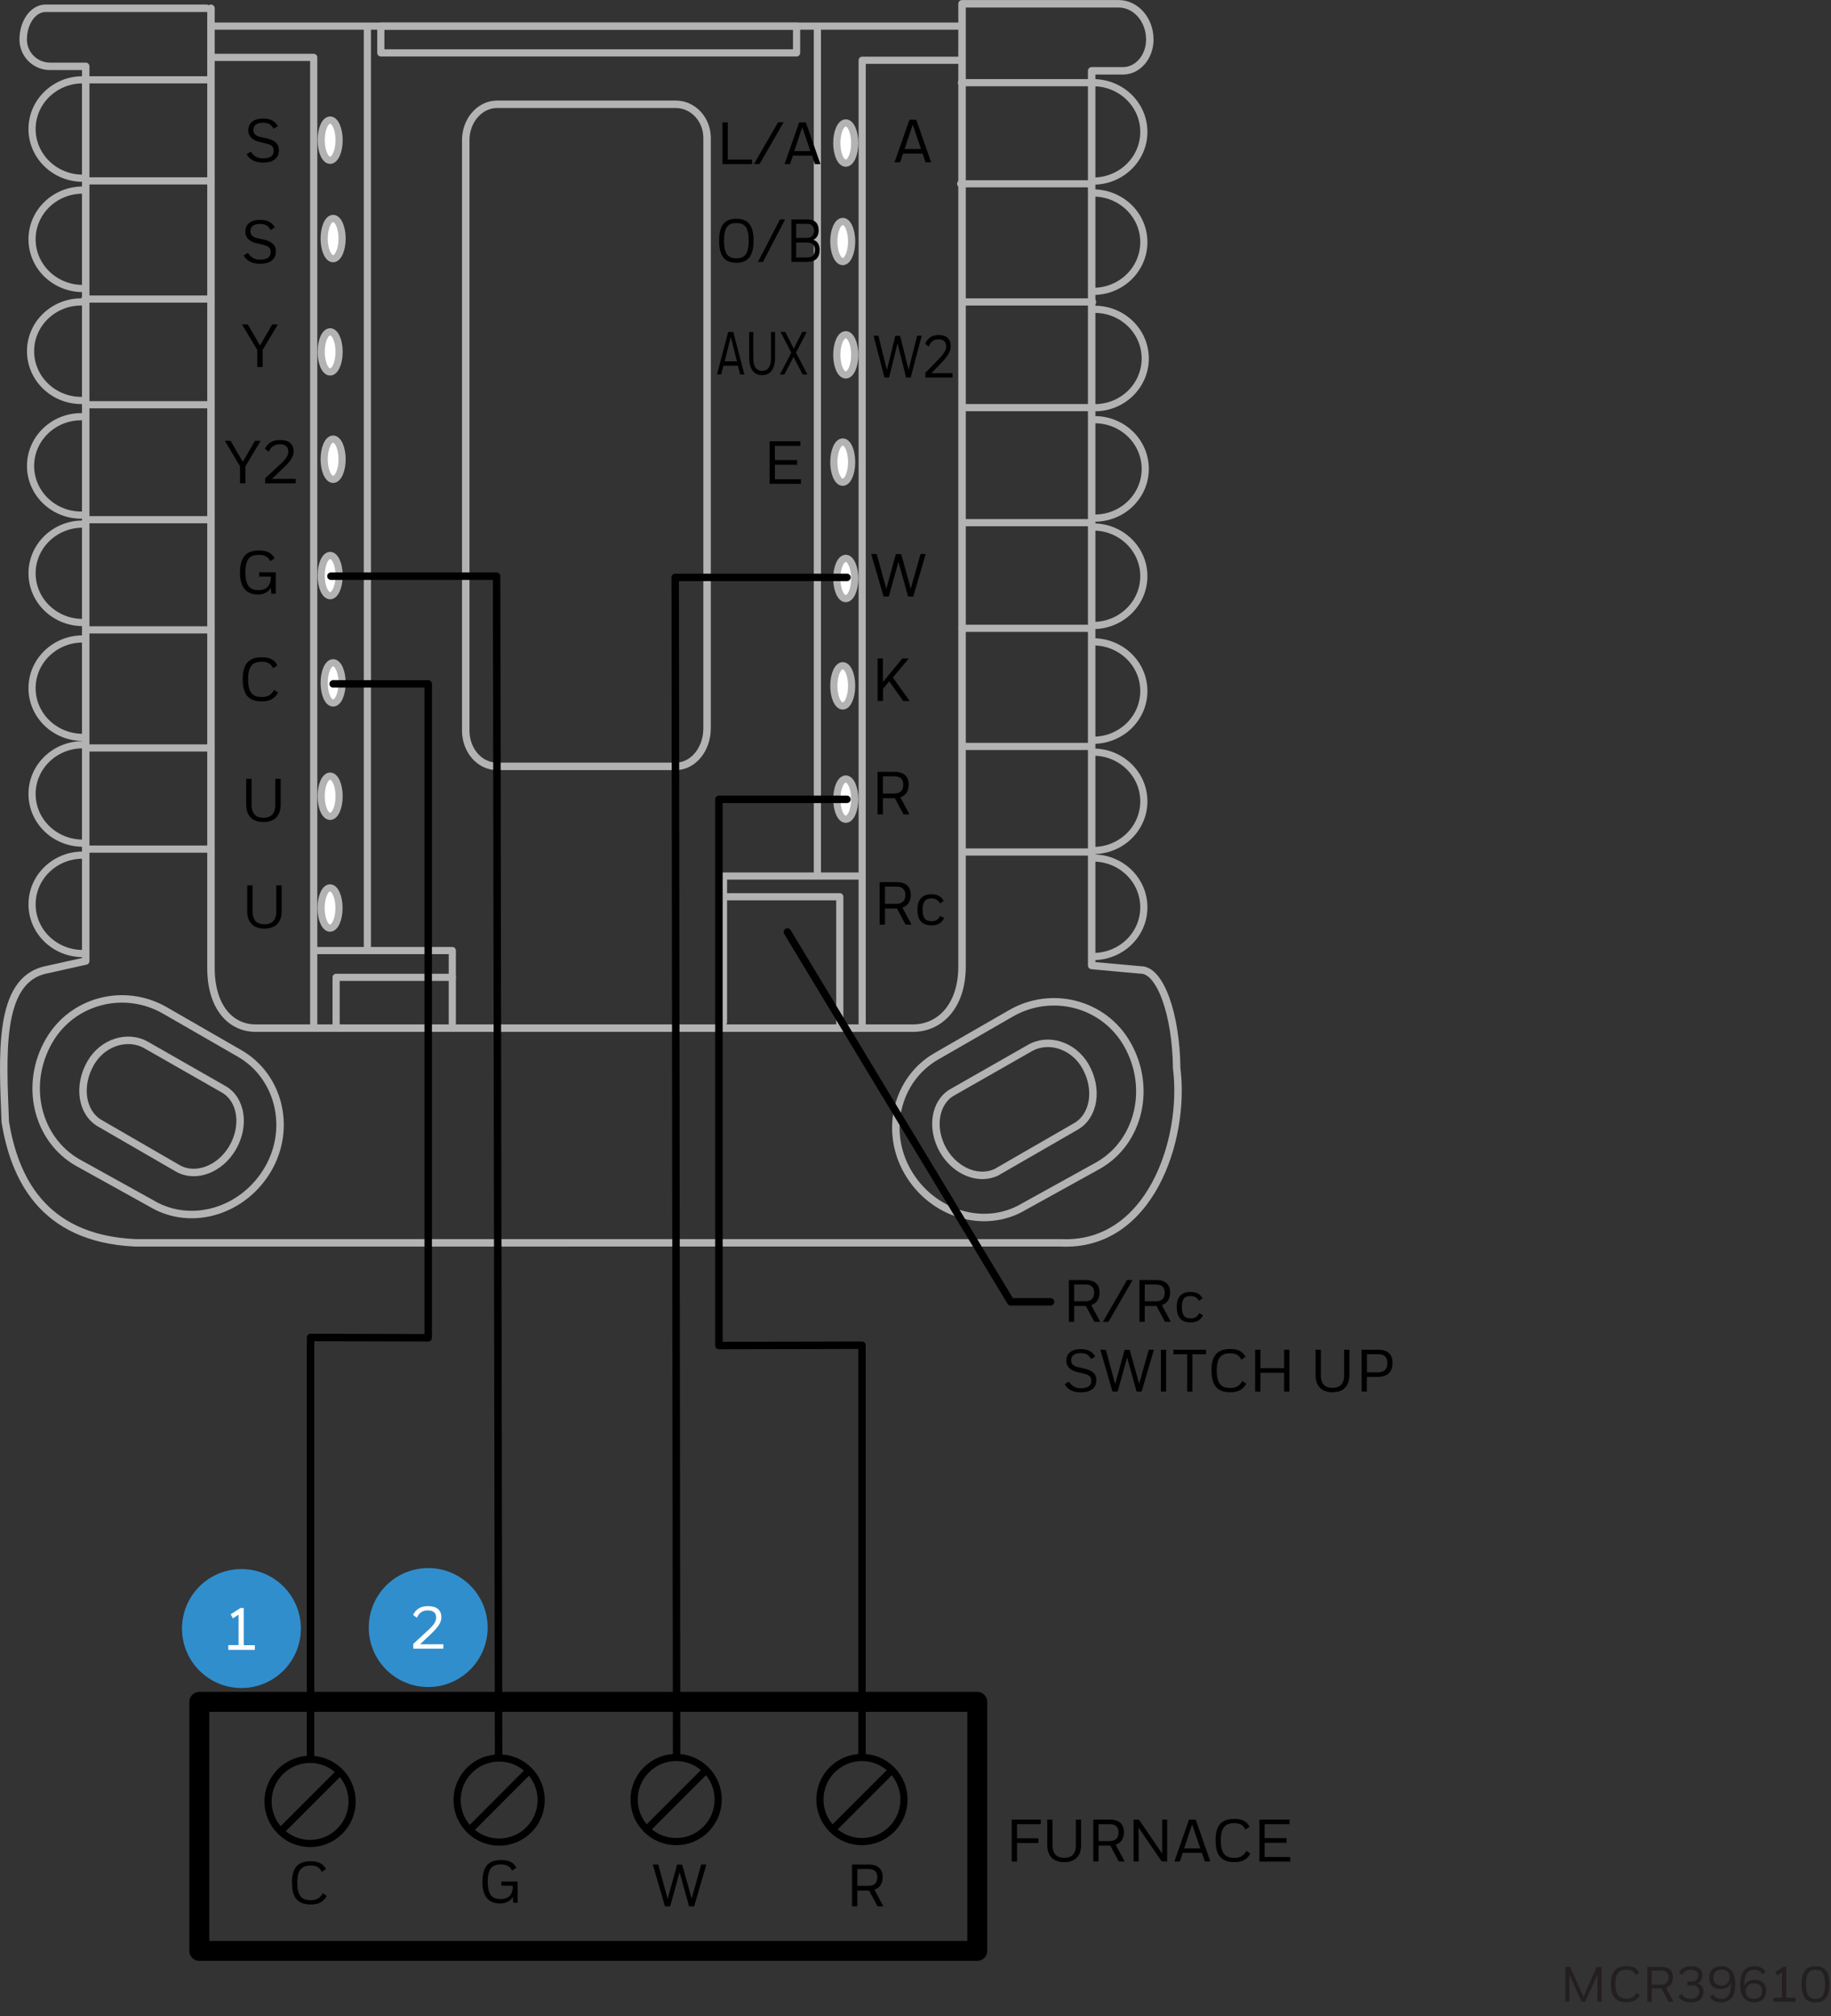 <?xml version="1.0" encoding="UTF-8"?>
<svg id="Layer_1" xmlns="http://www.w3.org/2000/svg" version="1.1" viewBox="0 0 183.91 202.4">
  <rect x="0" y="0" width="183.91" height="202.4" fill="#333333" stroke="none"/>
  <!-- Generator: Adobe Illustrator 29.0.1, SVG Export Plug-In . SVG Version: 2.1.0 Build 192)  -->
  <rect x="20.02" y="170.84" width="78.14" height="25" style="fill: none; stroke: #000; stroke-linecap: round; stroke-linejoin: round; stroke-width: 2px;"/>
  <path d="M34.13,183.82c1.65-1.65,1.65-4.32,0-5.97-1.65-1.65-4.32-1.65-5.97,0-1.65,1.65-1.65,4.32,0,5.97,1.65,1.65,4.32,1.65,5.97,0Z" style="fill: none; stroke: #000; stroke-linecap: round; stroke-linejoin: round; stroke-width: .72px;"/>
  <line x1="34.11" y1="177.91" x2="28.23" y2="183.79" style="fill: none; stroke: #000; stroke-linecap: round; stroke-linejoin: round; stroke-width: .72px;"/>
  <path d="M53.12,183.68c1.65-1.65,1.65-4.32,0-5.97-1.65-1.65-4.32-1.65-5.97,0-1.65,1.65-1.65,4.32,0,5.97,1.65,1.65,4.32,1.65,5.97,0Z" style="fill: none; stroke: #000; stroke-linecap: round; stroke-linejoin: round; stroke-width: .72px;"/>
  <line x1="53.1" y1="177.77" x2="47.23" y2="183.65" style="fill: none; stroke: #000; stroke-linecap: round; stroke-linejoin: round; stroke-width: .72px;"/>
  <path d="M70.9,183.63c1.65-1.65,1.65-4.32,0-5.97-1.65-1.65-4.32-1.65-5.97,0-1.65,1.65-1.65,4.32,0,5.97,1.65,1.65,4.32,1.65,5.97,0Z" style="fill: none; stroke: #000; stroke-linecap: round; stroke-linejoin: round; stroke-width: .72px;"/>
  <line x1="70.88" y1="177.72" x2="65" y2="183.6" style="fill: none; stroke: #000; stroke-linecap: round; stroke-linejoin: round; stroke-width: .72px;"/>
  <path d="M68.52,187.18l.95,3.41.96-3.42h.52l-1.23,4.2h-.51l-.95-3.43-.95,3.43h-.52l-1.22-4.2h.55l.94,3.45.95-3.44h.52Z"/>
  <path d="M89.56,183.63c1.65-1.65,1.65-4.32,0-5.97-1.65-1.65-4.32-1.65-5.97,0-1.65,1.65-1.65,4.32,0,5.97,1.65,1.65,4.32,1.65,5.97,0Z" style="fill: none; stroke: #000; stroke-linecap: round; stroke-linejoin: round; stroke-width: .72px;"/>
  <line x1="89.55" y1="177.72" x2="83.67" y2="183.6" style="fill: none; stroke: #000; stroke-linecap: round; stroke-linejoin: round; stroke-width: .72px;"/>
  <path d="M86.11,191.37h-.53v-4.2h1.67c.95,0,1.41.46,1.41,1.26,0,.66-.3,1.08-.83,1.26l.9,1.68h-.59l-.85-1.59h-1.18v1.59ZM86.11,187.62v1.69h1.13c.55,0,.88-.28.88-.87,0-.52-.28-.82-.88-.82h-1.13Z"/>
  <path d="M48.46,188.89c0-1.57.64-2.17,1.89-2.17.75,0,1.24.23,1.52.77l-.43.29c-.23-.44-.57-.62-1.1-.62-.87,0-1.35.35-1.35,1.73s.48,1.75,1.33,1.75c.54,0,1.16-.26,1.18-1.19v-.15h-1.15v-.42h1.64v2.12h-.44l-.04-.59c-.23.42-.71.67-1.26.67-1.16,0-1.8-.68-1.8-2.18Z"/>
  <path d="M29.32,189.01c0-1.57.64-2.17,1.89-2.17.75,0,1.24.22,1.53.79l-.42.28c-.23-.49-.58-.64-1.11-.64-.86,0-1.35.37-1.35,1.73s.49,1.75,1.35,1.75c.55,0,.93-.18,1.21-.7l.4.27c-.34.62-.87.86-1.6.86-1.25,0-1.89-.61-1.89-2.18Z"/>
  <path d="M21.19.83v96.34c0,3.97,2.01,6.04,4.49,6.04h66.01c2.73,0,4.94-2.23,4.94-6.2h0V.38h15.72c1.74,0,3.14,1.6,3.14,3.59h0c0,1.74-1.21,3.14-2.69,3.14h-3.15v89.81l4.94.45c1.93-.02,3.54,4.4,3.6,9.88.9,7.18-2.7,17.96-11.67,17.51H13.55c-9.43-.45-12.12-6.73-13.02-12.12-.25-6.63-.79-14.21,4.04-15.27l4.04-.9V6.66h-3.59c-1.49,0-2.69-1.21-2.69-2.69,0-1.73,1-3.14,2.25-3.14h16.16" style="fill: none; stroke: #b3b3b3; stroke-linecap: round; stroke-linejoin: round; stroke-width: .75px;"/>
  <line x1="8.59" y1="18.16" x2="21.16" y2="18.16" style="fill: none; stroke: #b3b3b3; stroke-linecap: round; stroke-linejoin: round; stroke-width: .72px;"/>
  <line x1="8.67" y1="8.01" x2="20.74" y2="8.01" style="fill: none; stroke: #b3b3b3; stroke-linecap: round; stroke-linejoin: round; stroke-width: .72px;"/>
  <line x1="8.59" y1="40.63" x2="21.16" y2="40.63" style="fill: none; stroke: #b3b3b3; stroke-linecap: round; stroke-linejoin: round; stroke-width: .72px;"/>
  <line x1="8.52" y1="30.02" x2="21.02" y2="30.02" style="fill: none; stroke: #b3b3b3; stroke-linecap: round; stroke-linejoin: round; stroke-width: .72px;"/>
  <line x1="8.78" y1="63.23" x2="21.16" y2="63.23" style="fill: none; stroke: #b3b3b3; stroke-linecap: round; stroke-linejoin: round; stroke-width: .72px;"/>
  <line x1="8.74" y1="52.17" x2="21.09" y2="52.17" style="fill: none; stroke: #b3b3b3; stroke-linecap: round; stroke-linejoin: round; stroke-width: .72px;"/>
  <line x1="8.91" y1="85.24" x2="20.94" y2="85.24" style="fill: none; stroke: #b3b3b3; stroke-linecap: round; stroke-linejoin: round; stroke-width: .72px;"/>
  <line x1="8.91" y1="75.08" x2="21.09" y2="75.08" style="fill: none; stroke: #b3b3b3; stroke-linecap: round; stroke-linejoin: round; stroke-width: .72px;"/>
  <path d="M8.31,8.01c-2.81,0-5.09,2.21-5.09,4.94s2.28,4.94,5.09,4.94h0" style="fill: none; stroke: #b3b3b3; stroke-linecap: round; stroke-linejoin: round; stroke-width: .72px;"/>
  <path d="M8.31,19.08c-2.81,0-5.09,2.21-5.09,4.94s2.28,4.94,5.09,4.94h0" style="fill: none; stroke: #b3b3b3; stroke-linecap: round; stroke-linejoin: round; stroke-width: .72px;"/>
  <path d="M8.16,30.31c-2.81,0-5.09,2.21-5.09,4.94s2.28,4.95,5.09,4.95h0" style="fill: none; stroke: #b3b3b3; stroke-linecap: round; stroke-linejoin: round; stroke-width: .72px;"/>
  <path d="M8.16,41.83c-2.81,0-5.09,2.21-5.09,4.94s2.28,4.94,5.09,4.94h0" style="fill: none; stroke: #b3b3b3; stroke-linecap: round; stroke-linejoin: round; stroke-width: .72px;"/>
  <path d="M8.31,52.61c-2.81,0-5.09,2.21-5.09,4.94s2.28,4.94,5.09,4.94h0" style="fill: none; stroke: #b3b3b3; stroke-linecap: round; stroke-linejoin: round; stroke-width: .72px;"/>
  <path d="M8.31,64.14c-2.81,0-5.09,2.21-5.09,4.94s2.28,4.94,5.09,4.94h0" style="fill: none; stroke: #b3b3b3; stroke-linecap: round; stroke-linejoin: round; stroke-width: .72px;"/>
  <path d="M8.31,74.76c-2.81,0-5.09,2.21-5.09,4.94s2.28,4.94,5.09,4.94h0" style="fill: none; stroke: #b3b3b3; stroke-linecap: round; stroke-linejoin: round; stroke-width: .72px;"/>
  <path d="M8.31,85.84c-2.81,0-5.09,2.21-5.09,4.94s2.28,4.94,5.09,4.94h0" style="fill: none; stroke: #b3b3b3; stroke-linecap: round; stroke-linejoin: round; stroke-width: .72px;"/>
  <path d="M34.06,14.07c0-1.11-.4-2.02-.9-2.02s-.9.91-.9,2.02.4,2.02.9,2.02.9-.91.9-2.02Z" style="fill: #fff; fill-rule: evenodd;"/>
  <path d="M34.06,14.07c0-1.11-.4-2.02-.9-2.02s-.9.91-.9,2.02.4,2.02.9,2.02.9-.91.9-2.02Z" style="fill: none; stroke: #b3b3b3; stroke-linecap: round; stroke-linejoin: round; stroke-width: .72px;"/>
  <path d="M34.36,23.95c0-1.11-.4-2.02-.9-2.02s-.9.91-.9,2.02.4,2.02.9,2.02.9-.91.9-2.02Z" style="fill: #fff; fill-rule: evenodd;"/>
  <path d="M34.36,23.95c0-1.11-.4-2.02-.9-2.02s-.9.91-.9,2.02.4,2.02.9,2.02.9-.91.9-2.02Z" style="fill: none; stroke: #b3b3b3; stroke-linecap: round; stroke-linejoin: round; stroke-width: .72px;"/>
  <path d="M34.06,35.32c0-1.11-.4-2.01-.9-2.01s-.9.9-.9,2.01.4,2.02.9,2.02.9-.91.9-2.02Z" style="fill: #fff; fill-rule: evenodd;"/>
  <path d="M34.06,35.32c0-1.11-.4-2.01-.9-2.01s-.9.9-.9,2.01.4,2.02.9,2.02.9-.91.9-2.02Z" style="fill: none; stroke: #b3b3b3; stroke-linecap: round; stroke-linejoin: round; stroke-width: .72px;"/>
  <path d="M34.36,46.1c0-1.11-.4-2.02-.9-2.02s-.9.91-.9,2.02.4,2.02.9,2.02.9-.91.9-2.02Z" style="fill: #fff; fill-rule: evenodd;"/>
  <path d="M34.36,46.1c0-1.11-.4-2.02-.9-2.02s-.9.91-.9,2.02.4,2.02.9,2.02.9-.91.9-2.02Z" style="fill: none; stroke: #b3b3b3; stroke-linecap: round; stroke-linejoin: round; stroke-width: .72px;"/>
  <path d="M34.06,57.78c0-1.12-.4-2.02-.9-2.02s-.9.9-.9,2.02.4,2.02.9,2.02.9-.9.9-2.02Z" style="fill: #fff; fill-rule: evenodd;"/>
  <path d="M34.36,68.55c0-1.11-.4-2.02-.9-2.02s-.9.9-.9,2.02.4,2.02.9,2.02.9-.9.9-2.02Z" style="fill: #fff; fill-rule: evenodd;"/>
  <path d="M34.06,79.93c0-1.12-.4-2.02-.9-2.02s-.9.9-.9,2.02.4,2.02.9,2.02.9-.9.9-2.02Z" style="fill: #fff; fill-rule: evenodd;"/>
  <path d="M34.06,79.93c0-1.12-.4-2.02-.9-2.02s-.9.9-.9,2.02.4,2.02.9,2.02.9-.9.9-2.02Z" style="fill: none; stroke: #b3b3b3; stroke-linecap: round; stroke-linejoin: round; stroke-width: .72px;"/>
  <path d="M27.48,12.92c-.23-.42-.53-.6-1.07-.6-.71,0-.96.32-.96.74,0,.32.18.59.78.71l.43.09c.95.2,1.35.56,1.35,1.23,0,.79-.58,1.23-1.57,1.23-.71,0-1.3-.21-1.67-.83l.43-.27c.32.47.65.68,1.23.68.74,0,1.06-.28,1.06-.75,0-.44-.2-.62-.91-.78l-.43-.1c-.81-.18-1.21-.58-1.21-1.19,0-.7.51-1.18,1.47-1.18.8,0,1.21.27,1.5.76l-.43.27Z"/>
  <path d="M27.18,23.08c-.23-.42-.53-.6-1.07-.6-.71,0-.96.32-.96.74,0,.32.18.59.78.71l.43.09c.95.2,1.35.56,1.35,1.23,0,.79-.58,1.23-1.57,1.23-.71,0-1.3-.21-1.67-.83l.43-.27c.32.47.65.68,1.23.68.74,0,1.06-.28,1.06-.75,0-.44-.2-.62-.91-.77l-.43-.1c-.81-.18-1.21-.58-1.21-1.19,0-.7.51-1.18,1.47-1.18.8,0,1.21.27,1.5.76l-.43.27Z"/>
  <path d="M24.3,32.57h.59l1.23,2.11,1.22-2.11h.57l-1.53,2.56v1.71h-.54v-1.71l-1.53-2.56Z"/>
  <g>
    <path d="M22.57,44.25h.59l1.23,2.11,1.22-2.11h.57l-1.53,2.56v1.71h-.54v-1.71l-1.53-2.56Z"/>
    <path d="M26.62,48.02l1.42-1.31c.65-.59.92-.95.92-1.38,0-.49-.31-.73-.85-.73s-.88.24-1.12.74l-.39-.28c.31-.62.78-.89,1.55-.89.88,0,1.34.42,1.34,1.13,0,.54-.29.99-1.1,1.75l-1.08,1.02h2.39s0,.45,0,.45h-3.07v-.51Z"/>
  </g>
  <path d="M24.11,57.46c0-1.59.65-2.2,1.92-2.2.76,0,1.26.24,1.55.78l-.43.29c-.24-.45-.58-.63-1.12-.63-.89,0-1.38.35-1.38,1.76s.49,1.78,1.35,1.78c.55,0,1.18-.27,1.2-1.21v-.15h-1.17v-.43h1.67v2.15h-.45l-.04-.6c-.24.43-.72.68-1.28.68-1.18,0-1.83-.69-1.83-2.22Z"/>
  <path d="M24.38,68.18c0-1.59.65-2.2,1.92-2.2.76,0,1.26.22,1.56.81l-.43.29c-.23-.49-.59-.65-1.13-.65-.88,0-1.38.37-1.38,1.76s.5,1.78,1.38,1.78c.56,0,.95-.18,1.23-.71l.4.27c-.35.63-.89.88-1.63.88-1.27,0-1.92-.62-1.92-2.22Z"/>
  <path d="M27.75,88.88h.54v2.59c0,1.15-.65,1.75-1.73,1.75s-1.73-.6-1.73-1.75v-2.59h.54v2.62c0,.92.47,1.29,1.19,1.29s1.19-.37,1.19-1.29v-2.62Z"/>
  <path d="M27.65,78.18h.54v2.59c0,1.15-.65,1.75-1.73,1.75s-1.73-.6-1.73-1.75v-2.59h.54v2.62c0,.92.47,1.29,1.19,1.29s1.19-.37,1.19-1.29v-2.62Z"/>
  <polyline points="21.19 5.76 31.51 5.76 31.51 103.2" style="fill: none; stroke: #b3b3b3; stroke-linecap: round; stroke-linejoin: round; stroke-width: .72px;"/>
  <polyline points="31.57 95.42 45.43 95.42 45.43 102.75" style="fill: none; stroke: #b3b3b3; stroke-linecap: round; stroke-linejoin: round; stroke-width: .72px;"/>
  <polyline points="45.43 98.11 33.76 98.11 33.76 103.2" style="fill: none; stroke: #b3b3b3; stroke-linecap: round; stroke-linejoin: round; stroke-width: .72px;"/>
  <line x1="21.32" y1="2.62" x2="96.18" y2="2.62" style="fill: none; stroke: #b3b3b3; stroke-linecap: round; stroke-linejoin: round; stroke-width: .72px;"/>
  <path d="M17.9,117.31l-7.87-4.55c-1.83-1.05-2.24-3.76-.92-6.05h0c1.2-2.08,3.71-2.88,5.6-1.79l7.78,4.44c1.76,1.02,2.16,3.65.87,5.86-1.25,2.15-3.68,3.07-5.46,2.09Z" style="fill: none; stroke: #b3b3b3; stroke-linecap: round; stroke-linejoin: round; stroke-width: .75px;"/>
  <path d="M15.33,120.88c3.96,2.28,9.16.69,11.61-3.55,2.37-4.11,1.09-9.3-2.87-11.58h0l-7.49-4.31c-4.1-2.37-9.32-1.01-11.65,3.04h0c-2.53,4.37-1.25,9.84,2.85,12.21l7.56,4.19Z" style="fill: none; stroke: #b3b3b3; stroke-linecap: round; stroke-linejoin: round; stroke-width: .75px;"/>
  <line x1="36.9" y1="2.78" x2="36.9" y2="94.97" style="fill: none; stroke: #b3b3b3; stroke-linecap: round; stroke-linejoin: round; stroke-width: .72px;"/>
  <line x1="109.57" y1="18.45" x2="96.49" y2="18.45" style="fill: none; stroke: #b3b3b3; stroke-linecap: round; stroke-linejoin: round; stroke-width: .72px;"/>
  <line x1="109.74" y1="8.3" x2="96.57" y2="8.3" style="fill: none; stroke: #b3b3b3; stroke-linecap: round; stroke-linejoin: round; stroke-width: .72px;"/>
  <line x1="109.57" y1="40.92" x2="96.72" y2="40.92" style="fill: none; stroke: #b3b3b3; stroke-linecap: round; stroke-linejoin: round; stroke-width: .72px;"/>
  <line x1="109.74" y1="30.31" x2="96.74" y2="30.31" style="fill: none; stroke: #b3b3b3; stroke-linecap: round; stroke-linejoin: round; stroke-width: .72px;"/>
  <line x1="109.51" y1="63.07" x2="96.63" y2="63.07" style="fill: none; stroke: #b3b3b3; stroke-linecap: round; stroke-linejoin: round; stroke-width: .72px;"/>
  <line x1="109.38" y1="52.47" x2="96.76" y2="52.47" style="fill: none; stroke: #b3b3b3; stroke-linecap: round; stroke-linejoin: round; stroke-width: .72px;"/>
  <line x1="109.51" y1="85.53" x2="96.76" y2="85.53" style="fill: none; stroke: #b3b3b3; stroke-linecap: round; stroke-linejoin: round; stroke-width: .72px;"/>
  <line x1="109.57" y1="74.93" x2="96.76" y2="74.93" style="fill: none; stroke: #b3b3b3; stroke-linecap: round; stroke-linejoin: round; stroke-width: .72px;"/>
  <path d="M109.8,8.3c2.81,0,5.09,2.21,5.09,4.94s-2.28,4.94-5.09,4.94h0" style="fill: none; stroke: #b3b3b3; stroke-linecap: round; stroke-linejoin: round; stroke-width: .72px;"/>
  <path d="M109.8,19.37c2.81,0,5.09,2.21,5.09,4.94s-2.28,4.94-5.09,4.94h0" style="fill: none; stroke: #b3b3b3; stroke-linecap: round; stroke-linejoin: round; stroke-width: .72px;"/>
  <path d="M109.95,31.05c2.81,0,5.08,2.21,5.08,4.94s-2.27,4.94-5.08,4.94h0" style="fill: none; stroke: #b3b3b3; stroke-linecap: round; stroke-linejoin: round; stroke-width: .72px;"/>
  <path d="M109.95,42.13c2.81,0,5.08,2.21,5.08,4.94s-2.27,4.94-5.08,4.94h0" style="fill: none; stroke: #b3b3b3; stroke-linecap: round; stroke-linejoin: round; stroke-width: .72px;"/>
  <path d="M109.8,52.9c2.81,0,5.09,2.21,5.09,4.94s-2.28,4.95-5.09,4.95h0" style="fill: none; stroke: #b3b3b3; stroke-linecap: round; stroke-linejoin: round; stroke-width: .72px;"/>
  <path d="M109.8,64.43c2.81,0,5.09,2.21,5.09,4.94s-2.28,4.94-5.09,4.94h0" style="fill: none; stroke: #b3b3b3; stroke-linecap: round; stroke-linejoin: round; stroke-width: .72px;"/>
  <path d="M109.8,75.5c2.81,0,5.09,2.21,5.09,4.94s-2.28,4.94-5.09,4.94h0" style="fill: none; stroke: #b3b3b3; stroke-linecap: round; stroke-linejoin: round; stroke-width: .72px;"/>
  <path d="M109.8,86.13c2.81,0,5.09,2.21,5.09,4.95s-2.28,4.94-5.09,4.94h0" style="fill: none; stroke: #b3b3b3; stroke-linecap: round; stroke-linejoin: round; stroke-width: .72px;"/>
  <path d="M84.05,14.36c0-1.11.4-2.02.9-2.02s.9.9.9,2.02-.4,2.02-.9,2.02-.9-.91-.9-2.02Z" style="fill: #fff; fill-rule: evenodd;"/>
  <path d="M84.05,14.36c0-1.11.4-2.02.9-2.02s.9.9.9,2.02-.4,2.02-.9,2.02-.9-.91-.9-2.02Z" style="fill: none; stroke: #b3b3b3; stroke-linecap: round; stroke-linejoin: round; stroke-width: .72px;"/>
  <path d="M83.75,24.24c0-1.11.4-2.01.9-2.01s.89.9.89,2.01-.4,2.02-.89,2.02-.9-.9-.9-2.02Z" style="fill: #fff; fill-rule: evenodd;"/>
  <path d="M83.75,24.24c0-1.11.4-2.01.9-2.01s.89.9.89,2.01-.4,2.02-.89,2.02-.9-.9-.9-2.02Z" style="fill: none; stroke: #b3b3b3; stroke-linecap: round; stroke-linejoin: round; stroke-width: .72px;"/>
  <path d="M84.05,35.62c0-1.12.4-2.02.9-2.02s.9.9.9,2.02-.4,2.02-.9,2.02-.9-.9-.9-2.02Z" style="fill: #fff; fill-rule: evenodd;"/>
  <path d="M84.05,35.62c0-1.12.4-2.02.9-2.02s.9.9.9,2.02-.4,2.02-.9,2.02-.9-.9-.9-2.02Z" style="fill: none; stroke: #b3b3b3; stroke-linecap: round; stroke-linejoin: round; stroke-width: .72px;"/>
  <path d="M83.75,46.39c0-1.11.4-2.02.9-2.02s.89.9.89,2.02-.4,2.02-.89,2.02-.9-.9-.9-2.02Z" style="fill: #fff; fill-rule: evenodd;"/>
  <path d="M83.75,46.39c0-1.11.4-2.02.9-2.02s.89.9.89,2.02-.4,2.02-.89,2.02-.9-.9-.9-2.02Z" style="fill: none; stroke: #b3b3b3; stroke-linecap: round; stroke-linejoin: round; stroke-width: .72px;"/>
  <path d="M84.05,58.07c0-1.11.4-2.02.9-2.02s.9.91.9,2.02-.4,2.02-.9,2.02-.9-.91-.9-2.02Z" style="fill: #fff; fill-rule: evenodd;"/>
  <path d="M83.75,68.85c0-1.12.4-2.02.9-2.02s.89.9.89,2.02-.4,2.02-.89,2.02-.9-.9-.9-2.02Z" style="fill: #fff; fill-rule: evenodd;"/>
  <path d="M83.75,68.85c0-1.12.4-2.02.9-2.02s.89.9.89,2.02-.4,2.02-.89,2.02-.9-.9-.9-2.02Z" style="fill: none; stroke: #b3b3b3; stroke-linecap: round; stroke-linejoin: round; stroke-width: .72px;"/>
  <path d="M84.05,80.22c0-1.11.4-2.02.9-2.02s.9.91.9,2.02-.4,2.02-.9,2.02-.9-.91-.9-2.02Z" style="fill: #fff; fill-rule: evenodd;"/>
  <path d="M92.66,15.42h-1.96l-.29.87h-.56l1.5-4.27h.68l1.5,4.27h-.57l-.29-.87ZM90.86,14.96h1.65l-.83-2.45-.82,2.45Z"/>
  <g>
    <path d="M90.41,33.71l.85,3.41.86-3.42h.46l-1.11,4.2h-.46l-.86-3.43-.85,3.43h-.46l-1.1-4.2h.49l.85,3.45.85-3.44h.47Z"/>
    <path d="M92.97,37.4l1.25-1.28c.57-.58.81-.93.81-1.35,0-.48-.28-.71-.76-.71s-.78.23-.99.73l-.35-.28c.28-.61.69-.88,1.37-.88.78,0,1.19.41,1.19,1.11,0,.53-.26.97-.97,1.72l-.96,1h2.11s0,.44,0,.44h-2.72v-.5Z"/>
  </g>
  <path d="M90.52,55.63l.96,3.47.98-3.49h.52l-1.25,4.27h-.52l-.97-3.49-.96,3.49h-.53l-1.25-4.27h.56l.96,3.51.96-3.5h.53Z"/>
  <path d="M88.14,66.1h.54v2.37l1.95-2.37h.65l-1.6,1.91,1.69,2.36h-.65l-1.4-1.97-.63.75v1.21h-.54v-4.27Z"/>
  <g>
    <path d="M88.89,92.82h-.54v-4.27h1.7c.96,0,1.43.46,1.43,1.28,0,.67-.3,1.1-.84,1.28l.92,1.71h-.6l-.87-1.62h-1.2v1.62ZM88.89,89.01v1.72h1.15c.56,0,.9-.29.9-.89,0-.53-.29-.84-.89-.84h-1.15Z"/>
    <path d="M92.15,91.33c0-1.07.51-1.56,1.42-1.56.62,0,.99.24,1.22.67l-.38.24c-.16-.31-.45-.49-.84-.49-.62,0-.9.29-.9,1.14s.29,1.14.89,1.14c.43,0,.68-.13.87-.53l.4.21c-.23.52-.67.74-1.26.74-.9,0-1.42-.46-1.42-1.56Z"/>
  </g>
  <path d="M88.68,81.75h-.54v-4.27h1.7c.96,0,1.43.46,1.43,1.28,0,.67-.3,1.1-.84,1.28l.92,1.71h-.6l-.87-1.62h-1.2v1.62ZM88.68,77.94v1.72h1.15c.56,0,.9-.29.9-.89,0-.53-.29-.84-.89-.84h-1.15Z"/>
  <polyline points="96.45 6.05 86.6 6.05 86.6 103.09" style="fill: none; stroke: #b3b3b3; stroke-linecap: round; stroke-linejoin: round; stroke-width: .72px;"/>
  <polyline points="86.55 87.94 72.67 87.94 72.67 102.6" style="fill: none; stroke: #b3b3b3; stroke-linecap: round; stroke-linejoin: round; stroke-width: .72px;"/>
  <polyline points="72.67 90.02 84.35 90.02 84.35 103.02" style="fill: none; stroke: #b3b3b3; stroke-linecap: round; stroke-linejoin: round; stroke-width: .72px;"/>
  <path d="M100.21,117.6l7.88-4.54c1.82-1.06,2.24-3.76.92-6.05h0c-1.21-2.08-3.71-2.88-5.59-1.79l-7.79,4.44c-1.76,1.02-2.15,3.64-.88,5.85,1.26,2.14,3.68,3.07,5.47,2.09Z" style="fill: none; stroke: #b3b3b3; stroke-linecap: round; stroke-linejoin: round; stroke-width: .75px;"/>
  <path d="M102.77,121.17c-3.95,2.29-9.15.7-11.6-3.54-2.37-4.12-1.09-9.3,2.87-11.59h0l7.49-4.31c4.11-2.37,9.32-1.01,11.66,3.04h0c2.53,4.37,1.25,9.85-2.85,12.21l-7.56,4.18Z" style="fill: none; stroke: #b3b3b3; stroke-linecap: round; stroke-linejoin: round; stroke-width: .75px;"/>
  <line x1="82.1" y1="2.71" x2="82.1" y2="87.74" style="fill: none; stroke: #b3b3b3; stroke-linecap: round; stroke-linejoin: round; stroke-width: .72px;"/>
  <g>
    <path d="M75.54,16.02v.46h-2.97v-4.2h.53v3.74h2.44Z"/>
    <path d="M76.28,16.47h-.55l2.42-4.2h.56l-2.42,4.2Z"/>
    <path d="M81.56,15.62h-1.92l-.29.86h-.55l1.47-4.2h.67l1.47,4.2h-.56l-.29-.86ZM79.78,15.17h1.62l-.82-2.4-.8,2.4Z"/>
  </g>
  <path d="M77.3,44.3h3.09v.46h-2.56v1.42h2.24v.48h-2.24v1.45h2.62v.46h-3.15v-4.27Z"/>
  <g>
    <path d="M74.13,36.72h-1.47l-.22.87h-.42l1.12-4.27h.51l1.12,4.27h-.43l-.22-.87ZM72.78,36.27h1.24l-.62-2.45-.61,2.45Z"/>
    <path d="M77.44,33.32h.41v2.59c0,1.15-.49,1.75-1.3,1.75s-1.3-.6-1.3-1.75v-2.59h.41v2.62c0,.92.35,1.29.89,1.29s.89-.37.89-1.29v-2.62Z"/>
    <path d="M79.71,35.82l-.93,1.78h-.45l1.15-2.19-1.08-2.09h.47l.86,1.68.85-1.68h.45l-1.08,2.08,1.15,2.2h-.48l-.92-1.78Z"/>
  </g>
  <rect x="38.25" y="2.62" width="41.76" height="2.69" style="fill: none; stroke: #b3b3b3; stroke-linecap: round; stroke-linejoin: round; stroke-width: .72px;"/>
  <path d="M49.92,76.93c-1.74,0-3.14-1.6-3.14-3.59V14.07c0-1.98,1.41-3.6,3.14-3.6h17.96c1.73,0,3.14,1.51,3.14,3.37h0v59.27c0,2.11-1.4,3.82-3.14,3.82h-17.96Z" style="fill: none; stroke: #b3b3b3; stroke-linecap: round; stroke-linejoin: round; stroke-width: .75px;"/>
  <path d="M34.05,91.15c0-1.11-.4-2.02-.9-2.02s-.9.91-.9,2.02.4,2.02.9,2.02.9-.91.9-2.02Z" style="fill: #fff; fill-rule: evenodd;"/>
  <path d="M34.05,91.15c0-1.11-.4-2.02-.9-2.02s-.9.91-.9,2.02.4,2.02.9,2.02.9-.91.9-2.02Z" style="fill: none; stroke: #b3b3b3; stroke-linecap: round; stroke-linejoin: round; stroke-width: .72px;"/>
  <g>
    <path d="M157.63,198.2v2.74s-.41,0-.41,0v-3.5h.48l1.35,3,1.34-3h.48v3.5h-.43l.02-2.74-1.24,2.74h-.36l-1.24-2.74Z" style="fill: #231f20;"/>
    <path d="M161.8,199.18c0-1.31.54-1.81,1.58-1.81.63,0,1.04.18,1.28.66l-.35.24c-.19-.41-.48-.54-.93-.54-.72,0-1.13.31-1.13,1.44s.41,1.46,1.13,1.46c.46,0,.78-.15,1.01-.59l.33.23c-.29.52-.73.72-1.34.72-1.04,0-1.58-.51-1.58-1.82Z" style="fill: #231f20;"/>
    <path d="M165.91,200.94h-.45v-3.5h1.39c.79,0,1.18.38,1.18,1.05,0,.55-.25.9-.69,1.05l.75,1.4h-.49l-.71-1.33h-.98v1.33ZM165.91,197.82v1.41h.94c.46,0,.74-.23.74-.73,0-.44-.24-.69-.73-.69h-.95Z" style="fill: #231f20;"/>
    <path d="M168.6,200.41l.31-.25c.19.33.48.49.91.49.55,0,.85-.24.85-.72,0-.4-.22-.63-.69-.63h-.5v-.38h.48c.37,0,.61-.23.61-.6,0-.41-.28-.59-.75-.59-.39,0-.65.15-.86.53l-.31-.24c.25-.44.62-.64,1.21-.64.7,0,1.14.29,1.14.93,0,.33-.17.63-.48.79.38.11.58.4.58.81,0,.63-.39,1.1-1.28,1.1-.6,0-.99-.19-1.23-.6Z" style="fill: #231f20;"/>
    <path d="M171.74,200.43l.33-.23c.18.32.46.46.83.46.55,0,.97-.33.97-1.51v-.13c-.14.41-.54.65-1.01.65-.74,0-1.18-.41-1.18-1.12s.42-1.17,1.22-1.17,1.4.53,1.4,1.8-.53,1.82-1.42,1.82c-.54,0-.93-.18-1.13-.57ZM172.91,197.72c-.47,0-.81.25-.81.81,0,.5.27.78.82.78.49,0,.82-.33.82-.83,0-.45-.31-.76-.83-.76Z" style="fill: #231f20;"/>
    <path d="M174.79,199.2c0-1.28.53-1.82,1.42-1.82.54,0,.93.18,1.13.57l-.33.24c-.18-.32-.46-.46-.83-.46-.55,0-.97.33-.97,1.51v.13c.14-.39.54-.63,1.01-.63.74,0,1.18.4,1.18,1.09s-.42,1.17-1.22,1.17-1.4-.53-1.4-1.8ZM176.17,200.66c.47,0,.81-.25.81-.78,0-.5-.27-.78-.82-.78-.49,0-.82.33-.82.8,0,.45.31.76.83.76Z" style="fill: #231f20;"/>
    <path d="M178.11,200.55h.87v-2.56l-.47.32-.19-.35.82-.53h.28v3.11h.93v.39h-2.23v-.39Z" style="fill: #231f20;"/>
    <path d="M182.35,197.38c.97,0,1.4.53,1.4,1.81s-.44,1.81-1.4,1.81-1.39-.53-1.39-1.81.43-1.81,1.39-1.81ZM182.35,197.73c-.61,0-.95.35-.95,1.46s.34,1.46.95,1.46.96-.33.96-1.47-.34-1.45-.96-1.45Z" style="fill: #231f20;"/>
  </g>
  <g>
    <path d="M101.61,182.66h2.93v.46h-2.39v1.42h2.15v.47h-2.15v1.86h-.53v-4.2Z"/>
    <path d="M108.06,182.66h.53v2.55c0,1.13-.64,1.72-1.7,1.72s-1.7-.59-1.7-1.72v-2.55h.53v2.57c0,.9.46,1.27,1.17,1.27s1.17-.37,1.17-1.27v-2.57Z"/>
    <path d="M110.34,186.86h-.53v-4.2h1.67c.95,0,1.41.46,1.41,1.26,0,.66-.3,1.08-.83,1.26l.9,1.68h-.59l-.85-1.59h-1.18v1.59ZM110.34,183.12v1.69h1.13c.55,0,.88-.28.88-.87,0-.52-.28-.82-.88-.82h-1.13Z"/>
    <path d="M114.36,183.45l.02,3.41h-.52v-4.2h.54l2.33,3.41v-3.41s.5,0,.5,0v4.2h-.55l-2.33-3.41Z"/>
    <path d="M120.72,186h-1.92l-.29.86h-.55l1.47-4.2h.67l1.47,4.2h-.56l-.29-.86ZM118.94,185.55h1.62l-.82-2.41-.8,2.41Z"/>
    <path d="M122.09,184.75c0-1.56.64-2.16,1.89-2.16.75,0,1.24.22,1.53.79l-.42.28c-.23-.49-.58-.64-1.11-.64-.86,0-1.36.37-1.36,1.73s.49,1.75,1.36,1.75c.55,0,.93-.18,1.21-.7l.4.27c-.34.62-.87.86-1.6.86-1.25,0-1.89-.61-1.89-2.18Z"/>
    <path d="M126.49,182.66h3.04v.46h-2.51v1.4h2.2v.47h-2.2v1.42h2.57v.46h-3.09v-4.2Z"/>
  </g>
  <g>
    <path d="M107.89,132.69h-.53v-4.2h1.67c.95,0,1.41.46,1.41,1.26,0,.66-.3,1.08-.83,1.26l.9,1.68h-.59l-.85-1.59h-1.18v1.59ZM107.89,128.94v1.69h1.13c.55,0,.88-.28.88-.87,0-.52-.28-.82-.88-.82h-1.13Z"/>
    <path d="M111.33,132.69h-.55l2.42-4.2h.56l-2.42,4.2Z"/>
    <path d="M114.98,132.69h-.53v-4.2h1.67c.95,0,1.41.46,1.41,1.26,0,.66-.3,1.08-.83,1.26l.9,1.68h-.59l-.85-1.59h-1.18v1.59ZM114.98,128.94v1.69h1.13c.55,0,.88-.28.88-.87,0-.52-.28-.82-.88-.82h-1.13Z"/>
    <path d="M118.19,131.22c0-1.06.5-1.53,1.4-1.53.61,0,.97.23,1.2.65l-.37.24c-.16-.31-.44-.48-.83-.48-.61,0-.88.28-.88,1.12s.29,1.12.88,1.12c.42,0,.67-.13.85-.52l.39.2c-.23.51-.65.73-1.24.73-.89,0-1.39-.46-1.39-1.54Z"/>
    <path d="M109.59,136.42c-.22-.41-.52-.59-1.05-.59-.7,0-.95.31-.95.73,0,.32.18.58.77.7l.43.09c.93.2,1.33.55,1.33,1.21,0,.78-.57,1.21-1.54,1.21-.7,0-1.28-.2-1.64-.82l.42-.26c.31.46.64.67,1.21.67.73,0,1.04-.28,1.04-.74,0-.43-.2-.61-.89-.76l-.43-.1c-.79-.18-1.19-.57-1.19-1.17,0-.69.5-1.16,1.44-1.16.79,0,1.19.27,1.47.74l-.42.26Z"/>
    <path d="M113.47,135.5l.95,3.41.96-3.42h.52l-1.23,4.2h-.51l-.95-3.43-.95,3.43h-.52l-1.22-4.2h.55l.94,3.45.95-3.44h.52Z"/>
    <path d="M116.6,135.49h.53v4.2h-.53v-4.2Z"/>
    <path d="M121.14,135.49v.46h-1.37v3.74h-.53v-3.74h-1.37v-.46h3.28Z"/>
    <path d="M121.68,137.58c0-1.56.64-2.16,1.89-2.16.75,0,1.24.21,1.53.79l-.42.28c-.23-.49-.58-.64-1.11-.64-.86,0-1.36.37-1.36,1.73s.49,1.75,1.36,1.75c.55,0,.93-.18,1.21-.7l.4.27c-.34.62-.87.86-1.6.86-1.25,0-1.89-.61-1.89-2.18Z"/>
    <path d="M128.98,137.81h-2.38v1.88h-.53v-4.2h.53v1.85h2.38v-1.85h.53v4.2h-.53v-1.88Z"/>
    <path d="M135.01,135.49h.53v2.55c0,1.13-.64,1.72-1.7,1.72s-1.7-.59-1.7-1.72v-2.55h.53v2.57c0,.9.46,1.26,1.17,1.26s1.17-.37,1.17-1.26v-2.57Z"/>
    <path d="M136.76,135.49h1.67c.96,0,1.44.48,1.44,1.32,0,.92-.52,1.41-1.5,1.41h-1.08v1.47h-.53v-4.2ZM137.3,135.94v1.82h1.14c.56,0,.91-.31.91-.94,0-.56-.29-.88-.9-.88h-1.15Z"/>
  </g>
  <path d="M34.06,57.78c0-1.12-.4-2.02-.9-2.02s-.9.9-.9,2.02.4,2.02.9,2.02.9-.9.9-2.02Z" style="fill: none; stroke: #b3b3b3; stroke-linecap: round; stroke-linejoin: round; stroke-width: .72px;"/>
  <path d="M34.36,68.55c0-1.11-.4-2.02-.9-2.02s-.9.9-.9,2.02.4,2.02.9,2.02.9-.9.9-2.02Z" style="fill: none; stroke: #b3b3b3; stroke-linecap: round; stroke-linejoin: round; stroke-width: .72px;"/>
  <path d="M84.05,58.07c0-1.11.4-2.02.9-2.02s.9.91.9,2.02-.4,2.02-.9,2.02-.9-.91-.9-2.02Z" style="fill: none; stroke: #b3b3b3; stroke-linecap: round; stroke-linejoin: round; stroke-width: .72px;"/>
  <path d="M84.05,80.22c0-1.11.4-2.02.9-2.02s.9.91.9,2.02-.4,2.02-.9,2.02-.9-.91-.9-2.02Z" style="fill: none; stroke: #b3b3b3; stroke-linecap: round; stroke-linejoin: round; stroke-width: .72px;"/>
  <polyline points="31.19 176.29 31.19 134.26 43.01 134.29 43.01 68.65 33.46 68.65" style="fill: none; stroke: #000; stroke-linecap: round; stroke-linejoin: round; stroke-width: .75px;"/>
  <polyline points="50.08 176.04 49.88 57.84 33.24 57.84" style="fill: none; stroke: #000; stroke-linecap: round; stroke-linejoin: round; stroke-width: .75px;"/>
  <polyline points="67.96 176.21 67.82 57.96 85.07 57.96" style="fill: none; stroke: #000; stroke-linecap: round; stroke-linejoin: round; stroke-width: .75px;"/>
  <polyline points="86.58 176.04 86.58 135.04 72.21 135.07 72.21 80.24 85.07 80.24" style="fill: none; stroke: #000; stroke-linecap: round; stroke-linejoin: round; stroke-width: .75px;"/>
  <g>
    <path d="M72.23,24.16c0-1.56.57-2.2,1.73-2.2s1.73.64,1.73,2.2-.58,2.22-1.73,2.22-1.73-.65-1.73-2.22ZM72.72,24.16c0,1.35.43,1.77,1.24,1.77s1.24-.4,1.24-1.78-.43-1.76-1.24-1.76-1.24.39-1.24,1.77Z"/>
    <path d="M76.64,26.3h-.51l2.21-4.27h.51l-2.22,4.27Z"/>
    <path d="M79.49,22.03h1.61c.82,0,1.13.45,1.13,1.1,0,.47-.21.81-.56.95.46.1.66.55.66.99,0,.8-.42,1.22-1.29,1.22h-1.55v-4.27ZM79.97,22.48v1.4h1.11c.48,0,.67-.32.67-.71,0-.49-.25-.7-.65-.7h-1.13ZM79.97,24.35v1.5h1.1c.52,0,.78-.25.78-.78,0-.46-.23-.72-.76-.72h-1.12Z"/>
  </g>
  <polyline points="79.09 93.56 101.52 130.68 105.52 130.68" style="fill: none; stroke: #000; stroke-linecap: round; stroke-linejoin: round; stroke-width: .75px;"/>
  <g>
    <circle cx="43.01" cy="163.38" r="5.97" style="fill: #308ecd;"/>
    <path d="M41.52,165.01l1.39-1.28c.64-.58.9-.93.9-1.36,0-.48-.31-.71-.84-.71s-.86.23-1.1.73l-.38-.28c.31-.61.77-.88,1.52-.88.87,0,1.32.41,1.32,1.11,0,.53-.29.97-1.08,1.72l-1.06,1h2.34s0,.44,0,.44h-3.02v-.5Z" style="fill: #fff;"/>
  </g>
  <g>
    <circle cx="24.25" cy="163.48" r="5.97" style="fill: #308ecd;"/>
    <path d="M22.92,165.14h1.04v-3.06l-.56.38-.23-.41.98-.63h.33v3.73h1.12v.47h-2.67v-.47Z" style="fill: #fff;"/>
  </g>
</svg>